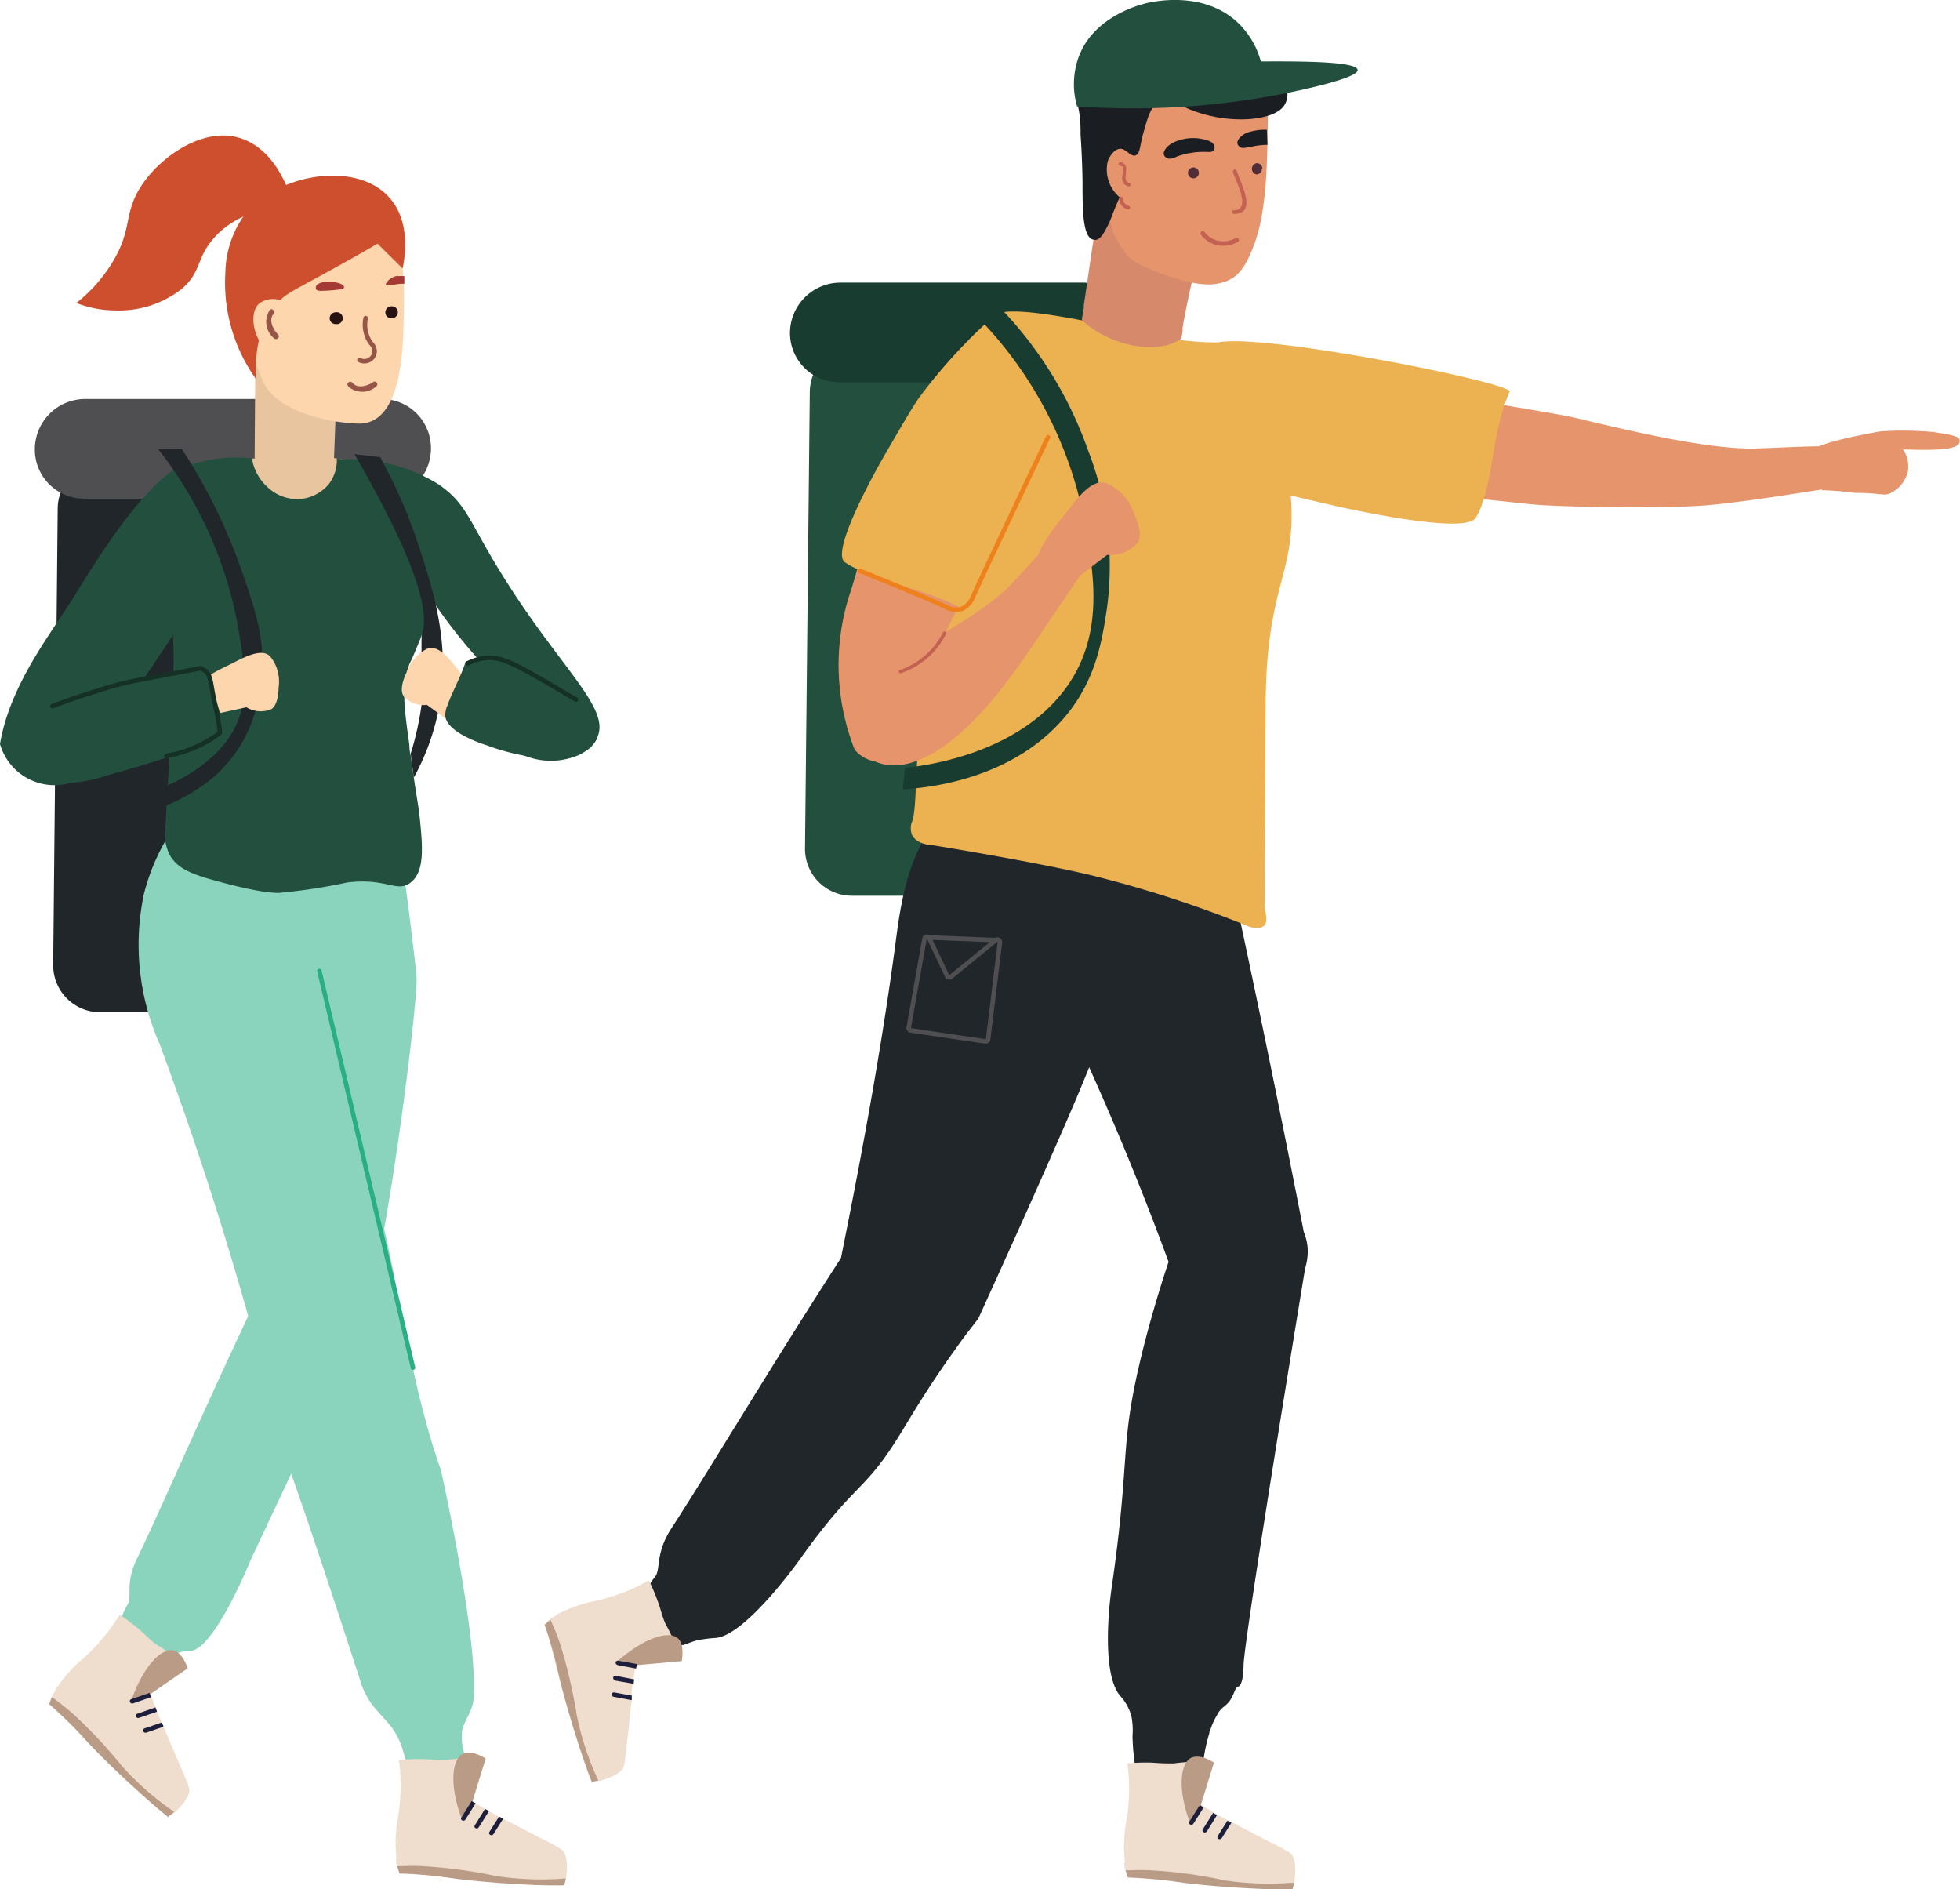 <svg viewBox="0 0 147.4 142.06" xmlns="http://www.w3.org/2000/svg"><defs><style>.cls-1{fill:#21262a;}.cls-2{fill:#4f4f51;}.cls-3{fill:#8ad4be;}.cls-4{fill:#efdece;}.cls-5{fill:#1d1e3c;}.cls-6{fill:#b99b86;}.cls-17,.cls-18,.cls-19,.cls-25,.cls-26,.cls-7{fill:none;stroke-linecap:round;stroke-linejoin:round;stroke-width:0.34px;}.cls-7{stroke:#2aae83;}.cls-8{fill:#e9c59f;}.cls-9{fill:#224f3e;}.cls-10{fill:#183c2f;}.cls-11{fill:#ecb252;}.cls-12{fill:#d7896b;}.cls-13{fill:#e6946c;}.cls-14{fill:#c36252;}.cls-15{fill:#1a1d22;}.cls-16{fill:#512d38;}.cls-17{stroke:#c36252;}.cls-18{stroke:#4f4f51;}.cls-19{stroke:#ee811b;}.cls-20{fill:#fdd6ad;}.cls-21{fill:#281111;}.cls-22{fill:#a43a33;}.cls-23{fill:#975548;}.cls-24{fill:#ce4f2e;}.cls-25{stroke:#975548;}.cls-26{stroke:#153126;}</style></defs><g id="Layer_2"><g id="Layer_1-2"><path d="M7.51,76.11H25.94a3.61,3.61,0,0,0,3.6-3.57l.36-34.31a3.53,3.53,0,0,0-3.53-3.57H7.94a3.62,3.62,0,0,0-3.6,3.57L4,72.54a3.53,3.53,0,0,0,3.53,3.57" class="cls-1"></path><path d="M6.32,37.51h22.3a3.8,3.8,0,0,0,3.79-3.74A3.7,3.7,0,0,0,28.7,30H6.4a3.79,3.79,0,0,0-3.78,3.75,3.69,3.69,0,0,0,3.7,3.74" class="cls-2"></path><path d="M19.18,97.87c-3.91,8.22-7,15.44-8.9,19.37-.85,1.77-.38,2.74-.63,3.32a5,5,0,0,0-.58,1.3c-.08.67.8,1.3,1.17,1.72a14.1,14.1,0,0,0,1.16,1.27.47.47,0,0,0,.55.09c.36-.13.68-.37,1.05-.49a2.58,2.58,0,0,1,1.13-.3c1.8.22,4.41-6.13,4.79-7l6.46-13.75c.59-1.11,1.09-2.27,1.66-3.4,1.75-3.5,4.38-24.26,4.29-26.48,0-.17-.23-2.27-.59-5.08-.14-1.11-.26-2-.35-2.68a10.25,10.25,0,0,0-4.22-.29c-5.53.79-8.17,6-8.3,6.23a15,15,0,0,0-1.11,5.51C16.6,79.68,18,91.8,19.18,97.87" class="cls-3"></path><path d="M10.77,67.43a15.81,15.81,0,0,1,1.66-4.19l6.4-1.3A15.41,15.41,0,0,1,24.41,61c2,0,4.93.12,5.88,1.66,1.31,2.12-2.28,5-4,9.85-1.15,3.3-.76,5.64,2.44,19.2,1.48,6.28,2.28,12.76,4.43,18.83,0,0,2.84,12.65,2.45,17.25-.08.88-.67,1.53-.86,2.34a1.09,1.09,0,0,0,0,.25h0c-.13,1.07.47,2.08.48,3.15a.12.12,0,0,1-.08.11l-4.15.88a.12.12,0,0,1-.14-.11,13.94,13.94,0,0,0-.67-3.14,1.8,1.8,0,0,0-.08-.21,5.48,5.48,0,0,0-.66-1.18c-.45-.6-1-1.1-1.45-1.69a5.94,5.94,0,0,1-.92-1.85c-4.53-14-5.7-16.94-5.7-16.94A265.76,265.76,0,0,0,12,78.49a18.42,18.42,0,0,1-1.22-11.06" class="cls-3"></path><path d="M4.17,127.11c-.25.4-.4.71-.35.86.24.66,8.43,8.6,8.82,8.59a1.61,1.61,0,0,0,.72-.5c.48-.47,1-1.18.86-1.6a10.37,10.37,0,0,0-.59-1.48c-.41-1-.85-2-1.27-3a1.11,1.11,0,0,1-.07-.16c0-.1-.09-.21-.14-.31-.16-.37-.31-.73-.46-1.1,0-.1-.08-.21-.11-.31s-.24-.65-.26-.74c-.11-.54,1.83-1.48,2.42-1.76a3.65,3.65,0,0,0-.86-1.19,13.79,13.79,0,0,0-1.19-.81c-.54-.4-.62-.56-1.25-1.11A17.41,17.41,0,0,0,9,121.41a14.87,14.87,0,0,1-3,3.51,10.41,10.41,0,0,0-1.86,2.19" class="cls-4"></path><path d="M11,130.28l1.29-.45c0-.1-.09-.21-.14-.31l-1.29.44c-.21.07-.08.38.14.32" class="cls-5"></path><path d="M10.45,129.17l1.36-.47-.12-.32-1.37.48c-.22.06-.09.38.13.31" class="cls-5"></path><path d="M12.66,136.64l-.09-.07-.61-.51s-.66-.55-1.33-1.16c-2.24-2-3.77-3.62-3.77-3.62-.69-.73-1-1.14-1.84-1.93-.55-.52-1-.95-1.33-1.22.08-.17.14-.35.21-.53.36.26.9.67,1.52,1.2a35.93,35.93,0,0,1,3.76,4,21.42,21.42,0,0,0,3.92,3.43l-.44.36" class="cls-6"></path><path d="M14.12,125.44c-.41-1.16-.94-1.31-1.1-1.35-.91-.18-2.24,1.22-3.11,3.67l1.41-.39,2.8-1.93" class="cls-6"></path><path d="M10,128.08l1.36-.47-.12-.32-1.37.47c-.21.07-.09.39.13.32" class="cls-5"></path><line y2="73.01" x2="24.02" y1="102.84" x1="31.06" class="cls-7"></line><path d="M29.78,139.77c0,.47.13.8.26.88.6.36,12,1.31,12.32,1.06a1.72,1.72,0,0,0,.25-.84c.08-.67,0-1.52-.34-1.78a10.46,10.46,0,0,0-1.39-.77L38,136.83l-.16-.08-.31-.16c-.35-.18-.7-.36-1-.55l-.29-.17c-.21-.13-.59-.35-.67-.41-.42-.35.5-2.29.79-2.88a3.72,3.72,0,0,0-1.43-.37,13.62,13.62,0,0,0-1.43.13c-.69,0-.85-.05-1.69-.07a14,14,0,0,0-1.81.07,14.24,14.24,0,0,1-.12,4.57,10.72,10.72,0,0,0-.06,2.86" class="cls-4"></path><path d="M37.11,137.91c.25-.39.48-.78.73-1.16l-.31-.16-.73,1.16c-.11.18.18.34.31.16" class="cls-5"></path><path d="M36,137.4c.26-.4.51-.81.77-1.22l-.29-.17-.77,1.23c-.13.19.17.35.29.16" class="cls-5"></path><path d="M42.43,141.76h-.92s-.86,0-1.77-.05c-3-.14-5.23-.42-5.23-.42-1-.13-1.53-.23-2.66-.32-.76-.06-1.39-.09-1.81-.1-.05-.19-.11-.36-.17-.55.44,0,1.12-.05,1.94,0a36.58,36.58,0,0,1,5.5.74,22.71,22.71,0,0,0,5.23.18c0,.19-.08.37-.11.55" class="cls-6"></path><path d="M36.51,132.21c-1.06-.63-1.56-.42-1.71-.34-.83.43-1,2.35-.12,4.78l.85-1.19c.33-1.08.66-2.17,1-3.25" class="cls-6"></path><path d="M35,136.82c.26-.41.5-.82.77-1.23l-.3-.17-.77,1.23c-.13.19.17.35.3.17" class="cls-5"></path><path d="M27.51,35.13c-.09-.07-3.08,11.85-3.17,11.79l-2.55-2c-.56-.41-.66-.06-1.33-.27-.05,0-4.26-9.82-4.31-9.85-.52-.17,3.58-.31,3-.36l.06-8.64,6.14,2.55-.23,6.09a7.78,7.78,0,0,1,2.35.72" class="cls-8"></path><path d="M12.23,36a5.2,5.2,0,0,1,2.62-1.2,10.59,10.59,0,0,1,4.1-.33,3.66,3.66,0,0,0,1.13,2.12,3.27,3.27,0,0,0,2.32.94,3.14,3.14,0,0,0,2.36-1.17,3,3,0,0,0,.57-1.89,7.58,7.58,0,0,1,2.17.69c2.35,1.17,3.51,3.13,4.6,5.95a6.56,6.56,0,0,1,.69,3.23,12.56,12.56,0,0,1-1,3.24c-.5,1.27-.89,2.16-1,2.35-.68,1.84-.32,3.68,0,6.12,0,.14,0,.37.11.84.43,3.21.54,3.39.67,4.64.23,2.22.36,4-.68,4.82s-1.77-.36-4.76,0a42.63,42.63,0,0,1-5.2.79A8.72,8.72,0,0,1,19.56,67c-.52-.09-1.28-.24-2.18-.47-2.41-.63-3.91-1-4.6-2.22a3.3,3.3,0,0,1-.35-1.94c.22-4.18.56-9.51.62-12a35.33,35.33,0,0,0-.26-5.05c-.6-5.31-1.95-7.83-.56-9.4" class="cls-9"></path><path d="M44.88,55.52c1.12-2.15-2.52-5.07-6.7-11.64C35.26,39.32,35.26,38,33,36.43a12.51,12.51,0,0,0-7.32-1.88c-.1-.08.31,1.14.59,1.25a48.15,48.15,0,0,0,3.06,4.35c.39.52.71,1,1,1.39C31.23,43,31.87,44.1,32,44.36a40.65,40.65,0,0,0,5.38,6.7A6.45,6.45,0,0,0,39,56.61a5.28,5.28,0,0,0,4.55.15,3.27,3.27,0,0,0,1.37-1.24" class="cls-9"></path><path d="M8.31,54.39C9.52,53.18,13.8,46.59,15.4,44a19.05,19.05,0,0,0,3-6.93c.1-.11-4.55-2.45-4.67-2.16-2.78,1.5-5.74,6-8.06,9.78C4,47.43.76,51.38,0,55.94a4.26,4.26,0,0,0,5,3,4.36,4.36,0,0,0,3.31-4.52" class="cls-9"></path><path d="M64.06,67.35H79a3.61,3.61,0,0,0,3.6-3.57L83,29.47a3.53,3.53,0,0,0-3.53-3.57H64.5a3.61,3.61,0,0,0-3.6,3.57l-.36,34.31a3.52,3.52,0,0,0,3.52,3.57" class="cls-9"></path><path d="M63.12,28.75H81.36A3.79,3.79,0,0,0,85.14,25a3.7,3.7,0,0,0-3.7-3.75H63.2A3.8,3.8,0,0,0,59.41,25a3.7,3.7,0,0,0,3.71,3.74" class="cls-10"></path><path d="M91.33,60.31a14.83,14.83,0,0,0-3-6.46,13.85,13.85,0,0,0-2.17-2.08c-1.31-1-11.19,7.17-10.55,10.46.76,4,.93,6.67,4.05,13.18,2.14,4.47,5.11,11,8.22,19.47-.51,1.53-1.23,3.82-1.94,6.64-1.84,7.42-.85,7.64-2.36,18,0,0-.91,6.17.67,8a3.61,3.61,0,0,1,.85,1.59,5.53,5.53,0,0,1,.07,1.41,16.4,16.4,0,0,0,.21,2.34.06.06,0,0,0,0,0,.11.11,0,0,0,.09,0c1.59.16,3.21.46,4.79.68.11,0,.14,0,.14-.13a13.19,13.19,0,0,1,.55-3.1c0-.08,0-.11.06-.2a5.14,5.14,0,0,1,.51-1.14c.41-.82.82-.55,1.28-1.69.22-.55.29-.44.36-.48.36-.2.36-1.55.36-1.56,0-.79.93-7.36,4.63-29.87a4.48,4.48,0,0,0,.2-1.23,3.93,3.93,0,0,0-.3-1.51c-3.27-16.79-6-29-6.73-32.41" class="cls-1"></path><path d="M84.55,140.08a1.4,1.4,0,0,0,.26.88c.6.36,12,1.3,12.32,1a1.55,1.55,0,0,0,.25-.84c.08-.67,0-1.52-.34-1.78a10.29,10.29,0,0,0-1.39-.76c-1-.51-1.92-1-2.88-1.5l-.16-.08-.3-.15c-.35-.18-.71-.36-1-.56l-.29-.17c-.21-.12-.59-.35-.67-.41-.42-.34.5-2.28.79-2.87a3.72,3.72,0,0,0-1.43-.37,13.19,13.19,0,0,0-1.43.12c-.68,0-.85,0-1.69-.06a15.72,15.72,0,0,0-1.81.06,14,14,0,0,1-.12,4.58,10.72,10.72,0,0,0-.06,2.86" class="cls-4"></path><path d="M91.88,138.21l.73-1.16-.3-.15c-.25.38-.49.77-.73,1.15-.12.18.18.35.3.16" class="cls-5"></path><path d="M90.76,137.71c.26-.41.5-.82.76-1.23l-.29-.17-.77,1.23c-.13.19.17.35.3.17" class="cls-5"></path><path d="M97.2,142.06h-.12s-.32,0-.8,0c0,0-.86,0-1.77-.05-3-.13-5.23-.41-5.23-.41-1-.13-1.52-.23-2.66-.32-.76-.06-1.39-.1-1.8-.11l-.18-.54c.45,0,1.13-.05,1.94,0a35.19,35.19,0,0,1,5.5.75,22.26,22.26,0,0,0,5.23.17c0,.19-.08.37-.11.55" class="cls-6"></path><path d="M91.28,132.52c-1-.63-1.56-.42-1.71-.35-.83.44-1,2.36-.12,4.79l.85-1.2c.33-1.08.66-2.16,1-3.24" class="cls-6"></path><path d="M89.75,137.12c.26-.4.51-.81.77-1.22l-.29-.17c-.27.41-.52.82-.78,1.23-.13.19.17.35.3.16" class="cls-5"></path><path d="M63.25,94.58c-5.55,8.6-10.07,16.21-12.74,20.31-1.21,1.85-.83,3-1.2,3.61a5.51,5.51,0,0,0-.83,1.37c-.19.74.69,1.57,1.05,2.09a14.94,14.94,0,0,0,1.1,1.59.5.5,0,0,0,.59.17c.42-.08.82-.3,1.25-.39a9.87,9.87,0,0,1,1.3-.17c2.27-.1,6.39-5.92,6.39-5.92,4.28-6,4.75-4.87,7.58-9.48.76-1.23,2-3.39,4.14-6.36.7-1,1.3-1.74,1.69-2.25C75,96,76.91,91.81,79.06,86.93c4.15-9.41,6.74-15.7,5.4-21.32a7.84,7.84,0,0,0-2.22-4.12,8.81,8.81,0,0,0-6.45-2,9.24,9.24,0,0,0-3.66.95c-3.72,2-4.4,7.58-4.77,10.37-.82,6.23-2.09,13.77-4.11,23.74" class="cls-1"></path><path d="M95,69.64c-.42.38-1.42-.1-1.7-.23A87.21,87.21,0,0,0,82.81,66c-3.29-.88-11.3-2.24-12.83-2.47-.27,0-1.12-.17-1.39-.75a1.36,1.36,0,0,1,0-1c.51-1.37,0-6.09,1.7-17.68A166.68,166.68,0,0,1,74.41,25a1.3,1.3,0,0,1,.07-1c.39-.67,1.68-.9,6.89.09,4.83.91,6.7,1.67,10.35,1.66.72,0,1.31,0,1.68-.06A28.38,28.38,0,0,1,97,36.54c.73,6.62-1.77,6.86-1.82,16.44-.06,10.18-.09,15.27-.07,15.34s.29,1-.07,1.32" class="cls-11"></path><path d="M88.94,24.8c0,.22-.07.44-.1.66-2,1.4-5.69.34-7.47-1.39h0c0-.29.1-.57.13-.87a.71.71,0,0,0,0-.21c.38-2.45.68-4.94,1.17-7.36a11.8,11.8,0,0,1,2.23-5.4c.1-.12.28.06.17.18a8.25,8.25,0,0,0-.72,1,9.75,9.75,0,0,0,3.27,3.13,2.44,2.44,0,0,1,1,1c.29.67,2,1,1.85,1.69-.39,2.25-1.16,5.07-1.55,7.52" class="cls-12"></path><path d="M94.69,4.86A7.92,7.92,0,0,0,92,2.48C88.87.4,85,2.06,83.2,5c-2.1,3.42.52,12.59.56,12.6.74,1.32,1,1.93,2.47,2.53,1.08.45,3.51,1.43,5.1,1.23s2.25-1,3-3c.95-2.6.94-6.16,1-8.06,0-2.19.19-4-.57-5.43" class="cls-13"></path><path d="M84.87,15.45a.54.54,0,0,1-.43-.52c0-.18-.28-.2-.27,0a.83.83,0,0,0,.68.82c.17,0,.19-.24,0-.28" class="cls-14"></path><path d="M84.94,13.74c-.51-.06-.18-.83-.25-1.15a.49.49,0,0,0-.43-.4.14.14,0,0,0,0,.28c.31,0,.18.49.16.67a1,1,0,0,0,0,.48.57.57,0,0,0,.49.39c.16,0,.18-.25,0-.27" class="cls-14"></path><path d="M96.15,6a2.16,2.16,0,0,0-.75-.1c.1-.46,0-.72-.1-.87s-.64,0-1-.31-.26-.51-.43-.93a2.65,2.65,0,0,0-1.14-1.23,34.21,34.21,0,0,1-3.57-1.45A2.76,2.76,0,0,0,87,.63a3.55,3.55,0,0,0-1,.68,4.39,4.39,0,0,1-1.32,1.08c-.45.17-.94.15-1.39.31a3,3,0,0,0-1,.59,4,4,0,0,0-1.21,2.22,8.2,8.2,0,0,0,.07,2.88,9.64,9.64,0,0,1,.11,1.71c.11,1.59.14,2.84.15,3.58,0,1.93,0,3.89.66,4.28a.53.53,0,0,0,.29.08c.38,0,.66-.52.91-1s.28-.64.57-1.36l.36-.85a2.73,2.73,0,0,1-.89-2.72c.12-.31.45-.88.91-.92s.79.61,1.16.5.33-.7.58-1.6.54-2.1,1.19-2.45,1.33.18,2.36.6c2.84,1.16,6.41.89,7.11-.38a1.5,1.5,0,0,0,.08-1.34A1.25,1.25,0,0,0,96.15,6" class="cls-15"></path><path d="M95.27,9.76a4.06,4.06,0,0,0-1.48.22c-.36.13-1.07.68-.55,1.07.23.17.58,0,.81,0a5.59,5.59,0,0,1,1.27-.16Z" class="cls-15"></path><path d="M93,12.82c.27.88,1.63,3.29-.22,3.26-.17,0-.13-.27,0-.27,1.39,0,.12-2.26-.07-2.89,0-.16.2-.27.25-.1" class="cls-14"></path><path d="M91,10.63a3.44,3.44,0,0,0-2.82.12c-.35.17-1,.79-.45,1.12.25.15.58,0,.81-.11a5.89,5.89,0,0,1,2.12-.34c.24,0,.55.08.66-.21s-.18-.51-.32-.58" class="cls-15"></path><path d="M90.16,13a.41.41,0,1,1-.41-.41.41.41,0,0,1,.41.41" class="cls-16"></path><path d="M94.9,12.68a.44.44,0,0,1-.39.44.43.43,0,0,1,0-.85.4.4,0,0,1,.42.41" class="cls-16"></path><path d="M90.45,17.55a2,2,0,0,0,1,.69A2.05,2.05,0,0,0,93,18.05" class="cls-17"></path><path d="M98.12,36.48a19.34,19.34,0,0,0,2.73.41c2.36.18,4.7.41,7.06.45,2.51,0,5,.36,7.5.6,1.66.15,8.65.32,12.42.09,2.74-.17,8.08-1.06,10.78-1.48a.14.14,0,0,0,.12-.16,10.76,10.76,0,0,0-.35-2.33c-.16-.51-.36-.52-.89-.51-1.8,0-3.61.11-5.41.17-3.51.11-9.58-1.34-13.39-2.25-2.66-.64-12-1.89-14.73-2.78-1.24-.4-2.48-.88-3.76-1.21-.17.95-.36,1.91-.56,2.87-.47,2.26-1,3.89-1.52,6.13" class="cls-13"></path><path d="M136.28,34q0-.65,5.17-1.57a25.39,25.39,0,0,1,4,.06c.49.1,1.85.22,1.92.57.15.7-1.21.84-4.25.73a2.29,2.29,0,0,1,.36,1.65,2.44,2.44,0,0,1-1.27,1.62c-.57.28-.58,0-2.74,0a23.53,23.53,0,0,0-2.35-.2.08.08,0,0,1-.08,0,.14.14,0,0,1,.06-.24h.25a2,2,0,0,1-.47-1.11,2.23,2.23,0,0,1,.41-1c-.68-.16-1-.33-1-.52" class="cls-13"></path><path d="M113.53,29.45c-1.26,2.9-1.16,5.68-2,8.24a2.06,2.06,0,0,0-.12.35,5.25,5.25,0,0,1-.43.9c-.86,1.38-11-1-11-1-3.52-.82-5.28-1.23-6.22-1.54A51.28,51.28,0,0,1,85,32.61h0c-.4-4.09,5.22-6.61,6.72-6.88,3.63-.64,22.1,3.08,21.81,3.72" class="cls-11"></path><path d="M41.83,121.47c-.42.21-.7.42-.72.57-.13.69,3,11.68,3.39,11.86a1.62,1.62,0,0,0,.88-.08c.64-.18,1.41-.56,1.53-1a11.78,11.78,0,0,0,.22-1.58c.13-1.08.24-2.16.36-3.25a1,1,0,0,0,0-.17c0-.11,0-.23,0-.35,0-.39.09-.78.14-1.18l.06-.33c0-.24.11-.68.14-.77.17-.53,2.31-.4,3-.35a3.75,3.75,0,0,0-.16-1.47,13.17,13.17,0,0,0-.63-1.29c-.27-.62-.26-.8-.54-1.59a15.64,15.64,0,0,0-.7-1.66,14.26,14.26,0,0,1-4.31,1.6,11,11,0,0,0-2.68,1" class="cls-4"></path><path d="M46.18,127.59l1.33.25c0-.11,0-.23,0-.35l-1.34-.24c-.21,0-.25.29,0,.34" class="cls-5"></path><path d="M46.25,126.36l1.41.25c0-.11,0-.22.05-.33L46.29,126c-.22,0-.26.29,0,.34" class="cls-5"></path><path d="M44.48,134a.51.51,0,0,1,0-.1s-.12-.3-.28-.75c0,0-.29-.81-.58-1.67-.95-2.86-1.47-5-1.47-5-.24-1-.33-1.51-.65-2.6-.21-.73-.41-1.33-.55-1.72l.45-.36c.18.4.45,1,.72,1.79a38.57,38.57,0,0,1,1.26,5.4A22,22,0,0,0,45,133.89l-.55.09" class="cls-6"></path><path d="M51.27,124.9c.2-1.22-.17-1.62-.29-1.72-.71-.62-2.55,0-4.5,1.68l1.41.34,3.38-.3" class="cls-6"></path><path d="M46.43,125.2l1.41.26.06-.34-1.42-.26c-.22,0-.27.29,0,.34" class="cls-5"></path><path d="M75,38.92c-.72,1.12-.84,3.38-1.61,4.45-1.7,2.34-5.4,11.15-6.71,13.57-.42.79-2.21,0-2.48-.76a17.4,17.4,0,0,1-.28-11.57c.76-2.24,1.14-4.6,2-6.8a18.57,18.57,0,0,1,1.25-2.48c2,1.14,3.93,2.32,5.93,3.43.86.47,1-.28,1.85.16" class="cls-13"></path><path d="M64.83,51c3.45-1.93,9-4.64,11.37-7.23,1.22-1.32,2.44-2.67,3.68-4,.37-.39.52-.53,1-.3a10.76,10.76,0,0,1,1.92,1.36.14.14,0,0,1,0,.19c-1.6,2.24-4.43,6.51-6,8.76-7.31,10.48-11.74,8.08-12.61,5.76A19.26,19.26,0,0,1,64.83,51" class="cls-13"></path><path d="M67.68,50.38a5.7,5.7,0,0,0,3.24-2.84c.09-.14.31,0,.22.13a5.89,5.89,0,0,1-3.4,2.95c-.16,0-.22-.21-.06-.24" class="cls-14"></path><path d="M72.33,45.75C69.73,44.34,67,44,64.65,42.88c-.61-.28.29.12-.31-.15a5.29,5.29,0,0,1-.81-.46c-1.19-.87,3-8.06,3-8.06,1.45-2.49,2.17-3.74,2.65-4.39A40.72,40.72,0,0,1,74.48,24h0c4.08.36,5.51,5,5.51,6.13,0,2.81-7.07,16-7.66,15.64" class="cls-11"></path><path d="M72.46,22.81A30,30,0,0,1,81.52,39c.67,3.73,1.67,8.57-1.36,12.73-3.53,4.85-10.26,5.82-12.09,6-.06.54-.12,1.08-.17,1.62,1.58-.09,7.73-.6,11.79-5,2.67-2.88,3.16-6,3.55-8.56a24,24,0,0,0-1.44-12A29.66,29.66,0,0,0,75.08,23Z" class="cls-10"></path><path d="M85.54,40.86c.42-.59,0-1.73-.27-2.26a3.74,3.74,0,0,0-2-2.24c-1.21-.51-2.44,1.39-3.24,2.38-3.44,4.2-2,4.55-.5,5.76.06.07,3.69-2.76,3.74-2.78a2.67,2.67,0,0,0,2.23-.86" class="cls-13"></path><path d="M81,8A58.88,58.88,0,0,0,96.76,7c1-.21,5.4-1.12,5.34-1.74s-3.86-.66-7.28-.64a6.33,6.33,0,0,0-1.59-2.78C90.54-.88,86.37.19,86.05.28c-.58.16-4,1.1-5,4.21A6,6,0,0,0,81,8" class="cls-9"></path><path d="M69.67,70.48l5.22.21m-3.36,2.74,3.36-2.74a.19.19,0,0,1,.31.16c-.3,2.43-.59,4.86-.89,7.28a.19.19,0,0,1-.22.17l-5.59-.82a.19.19,0,0,1-.16-.22l1.19-6.7a.19.19,0,0,1,.36,0l1.35,2.86A.19.19,0,0,0,71.53,73.43Z" class="cls-18"></path><path d="M78.82,32.87c-3,6.31-5.16,10.9-5.65,12a1.63,1.63,0,0,1-.84.91,1.57,1.57,0,0,1-1.22-.16c-1-.48-3.32-1.43-6.46-2.71" class="cls-19"></path><path d="M30.36,24c.09-3,0-5.24-1.16-7.8-.69-1.42-6.83-1.13-8.29.52-2.7,3-2.76,8.58-1.08,12.05,1,2.1,4.64,3,7.06,3.08C30.29,32,30.3,26,30.36,24" class="cls-20"></path><path d="M25.27,23.48a.47.47,0,0,0-.48.45.45.45,0,0,0,.47.44.45.45,0,1,0,0-.89" class="cls-21"></path><path d="M29.44,23.93a.46.46,0,0,0,.48-.45.45.45,0,0,0-.47-.45.46.46,0,0,0-.47.45.44.44,0,0,0,.46.45" class="cls-21"></path><path d="M24.63,21.18c.58,0,1.12.13,1.23.35a.13.13,0,0,1,0,.12c-.11.13-.29.1-.46.13s-.64.07-1,.08-.67.05-.65-.26.6-.41.86-.42" class="cls-22"></path><path d="M29.94,20.77a1.53,1.53,0,0,1,.47,0c0,.18,0,.36,0,.56a1.38,1.38,0,0,1-.25,0l-.76.1c-.13,0-.27.06-.37,0a.12.12,0,0,1,0-.12,1.21,1.21,0,0,1,.91-.57" class="cls-22"></path><path d="M26.17,29c-.17-.19.18-.42.33-.22.39.47,1.17.24,1.59-.07a.2.2,0,0,1,.22.33,1.58,1.58,0,0,1-2.14,0" class="cls-23"></path><path d="M19.23,28.47a12.42,12.42,0,0,1-2.28-8,7.61,7.61,0,0,1,1.36-4.2C20.78,13,27,12,29.4,15c1.43,1.73,1.08,4.21.88,5.19l-1.89-1.87c-.76.45-1.9,1.1-3.3,1.87-2.89,1.6-3.44,1.8-4.09,2.44-.82.82-1.88,2.45-1.77,5.89" class="cls-24"></path><path d="M21.76,23a1.74,1.74,0,0,0-2.25-.19c-1,.86-.15,3.26.62,3.37S22.46,24,21.76,23" class="cls-20"></path><path d="M20.28,23.32c.16-.21.44.08.28.29-.38.48,0,1.19.36,1.55.18.17-.11.46-.3.29a1.61,1.61,0,0,1-.34-2.13" class="cls-23"></path><path d="M22,15.34c-.08-.35-1-4-3.92-4.95s-6.47,1.66-7.77,4.12c-.92,1.74-.47,2.82-1.73,5a11.47,11.47,0,0,1-2.84,3.27,8.07,8.07,0,0,0,2.89.56,7.65,7.65,0,0,0,5-1.59C15.13,20.51,14.77,19.44,16,18c.89-1.07,2.56-2.29,6-2.63" class="cls-24"></path><path d="M27.5,23.92a2.38,2.38,0,0,0,.39,1.88.93.93,0,0,1,.28.55.75.75,0,0,1-.27.63.79.79,0,0,1-.87.09" class="cls-25"></path><path d="M11.9,33.78a30.22,30.22,0,0,1,5.89,12.78c.77,4.18,1.24,7.1-1.33,9.85-3.52,3.75-10.25,4.5-12.08,4.67-.06.42-.12.83-.17,1.25,1.58-.07,7.73-.46,11.78-3.84a10.24,10.24,0,0,0,3.53-6.62c.63-3.24-.2-5.71-1.47-9.31a41.43,41.43,0,0,0-4.37-8.79H11.9" class="cls-1"></path><path d="M26.63,34.1c4.93,8.52,5.6,12,5.13,13.45-.14.42,0,2.58,0,5a22.7,22.7,0,0,1-.88,4.13l.24,1.79a17.84,17.84,0,0,0,1.78-4.71c1.12-5-.29-9.3-1.45-12.84a39.1,39.1,0,0,0-2.86-6.55l-1.94-.22" class="cls-1"></path><path d="M20.39,53.33c.49-.28.55-1.24.57-1.7a3,3,0,0,0-.62-2.25c-.68-.76-2.19.17-3.08.6-3.84,1.82-3,2.55-2.29,3.92,0,.07,3.52-.71,3.56-.72a2.09,2.09,0,0,0,1.86.15" class="cls-20"></path><path d="M16.65,54c-.33-1.29-.74-2.11-1.07-3.41a.29.29,0,0,0-.3-.21c-1.55.11-8.39,1.44-9.15,1.48-.08,0-1,.1-1.07.08-.45.91-.11,2-.46,3.49a15.87,15.87,0,0,0-.4,3.45,6,6,0,0,0,.8,0,10.41,10.41,0,0,0,3.06-.58s7.78-2.08,8.51-3.21c.31-.52.19-.66.08-1.12" class="cls-9"></path><path d="M30.36,52.35c-.33-.46,0-1.35.21-1.78a3.1,3.1,0,0,1,1.53-1.78c.95-.41,1.91,1.05,2.54,1.81,2.69,3.23,1.58,3.53.39,4.5C35,55.15,32.14,53,32.1,53a2.05,2.05,0,0,1-1.74-.63" class="cls-20"></path><path d="M33.6,53.17c.45-1.26.93-2,1.39-3.32,0-.15.24-.14.32-.18,1.23-.58,2.64,0,7.57,2.64a3.9,3.9,0,0,1,.89.65c.18.17,1.48,1.41,1.11,2.56a2,2,0,0,1-.94,1,4.44,4.44,0,0,1-2.71.52,16.26,16.26,0,0,1-4.62-1s-2.45-.73-3-1.82c-.15-.27-.18-.53,0-1.12" class="cls-9"></path><path d="M35.17,49.88a3.69,3.69,0,0,1,1.28-.4c1.28-.15,2.26.42,6,2.61l.87.51M12.52,56.83a9.24,9.24,0,0,0,4-1.71c0-.18,0-.44-.08-.75-.16-1.14-.25-1.19-.46-2.36-.16-.88-.18-1.3-.57-1.59a1.37,1.37,0,0,0-.35-.17l-4.67.89A24.62,24.62,0,0,0,7.15,52c-1.21.37-2.28.74-3.21,1.1" class="cls-26"></path></g></g></svg>
